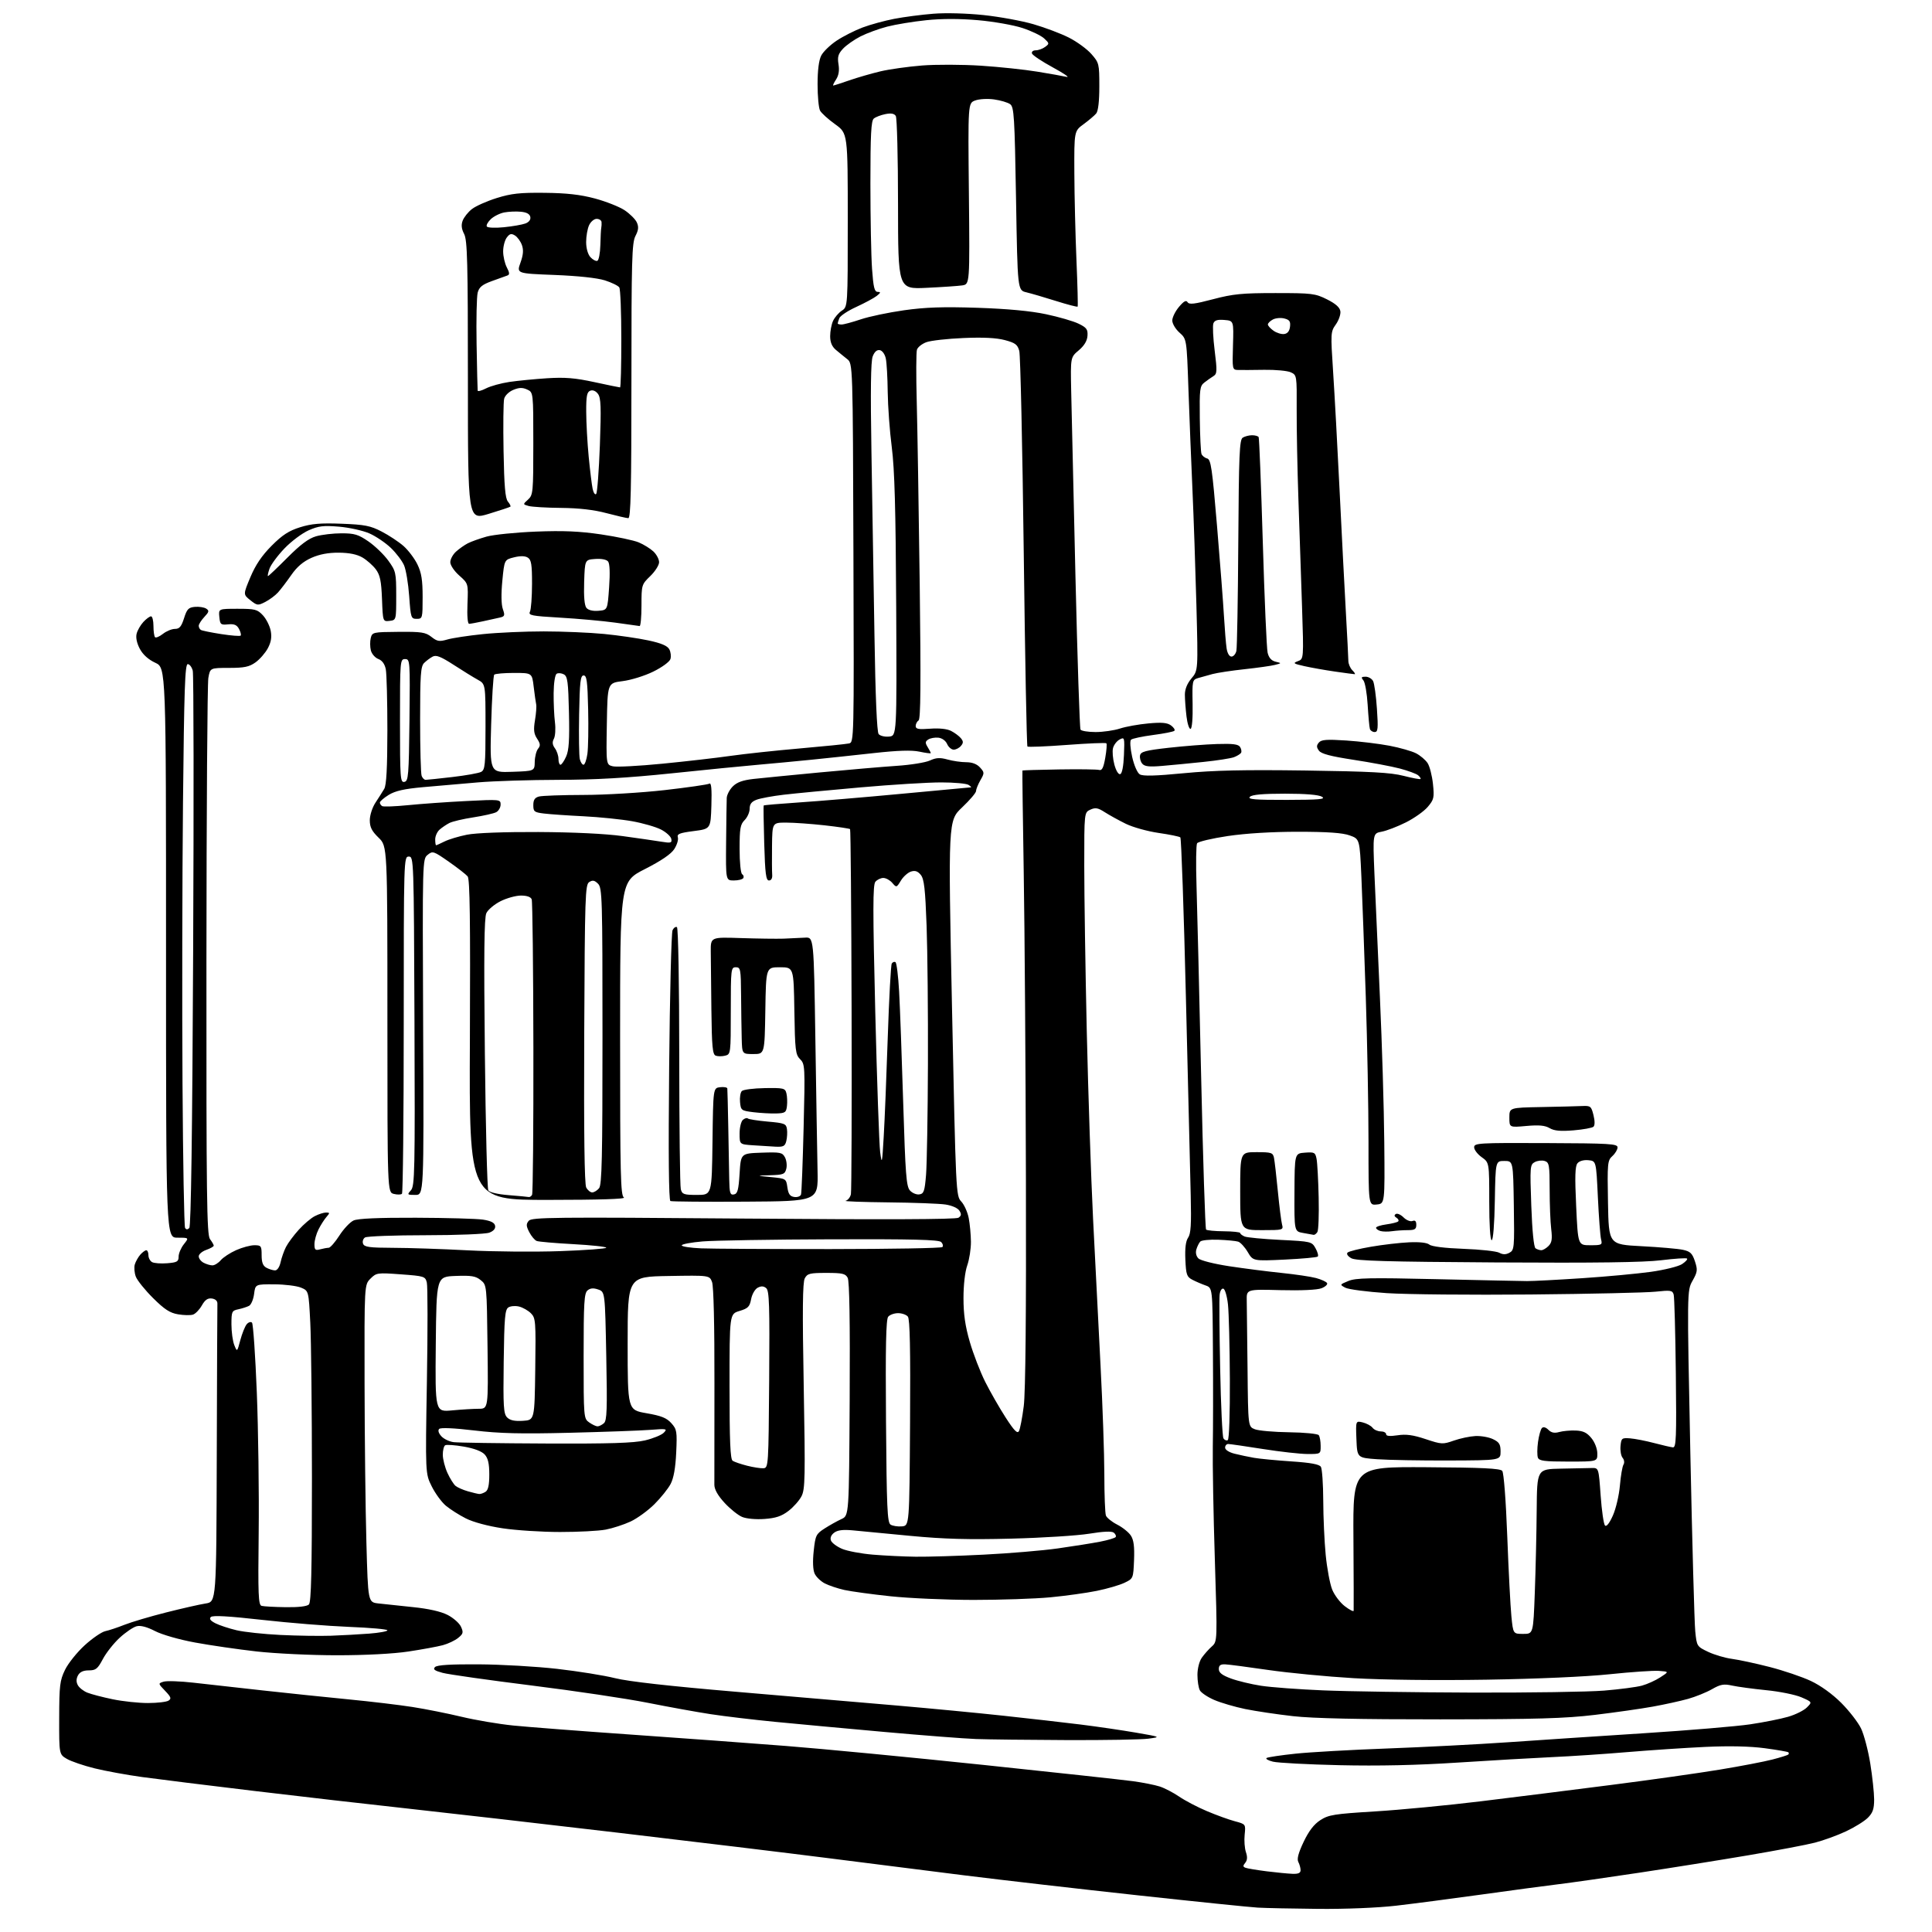 <?xml version="1.0" encoding="UTF-8" standalone="no"?>
<svg 
  version="1.1" 
  xmlns="http://www.w3.org/2000/svg" 
  xmlns:xlink="http://www.w3.org/1999/xlink" 
  xmlns:svg="http://www.w3.org/2000/svg"
  xmlns:rdf="http://www.w3.org/1999/02/22-rdf-syntax-ns#"
  xmlns:cc="http://creativecommons.org/ns#"
  xmlns:dc="http://purl.org/dc/elements/1.1/"
  viewBox="0 0 768 768"
  width="768"
  height="768"
>
<style>svg {background-color: white; }</style>"
<path stroke="none" fill="black" fill-rule="evenodd" d="M524.00,758.81C513.83,758.71 503.02,758.49 500.00,758.31C496.98,758.14 475.60,755.95 452.50,753.44C429.40,750.93 398.12,747.33 383.00,745.44C367.88,743.55 343.35,740.45 328.50,738.55C313.65,736.66 276.48,732.16 245.91,728.56C215.33,724.96 177.76,720.65 162.41,718.97C147.06,717.30 119.43,714.13 101.00,711.92C82.57,709.72 62.55,707.23 56.50,706.40C50.45,705.57 41.93,704.01 37.58,702.94C33.22,701.86 28.27,700.17 26.58,699.18C23.50,697.37 23.50,697.37 23.53,682.93C23.56,669.96 23.79,668.02 25.85,663.78C27.11,661.19 30.63,656.80 33.66,654.03C36.69,651.26 40.37,648.74 41.83,648.42C43.30,648.11 46.75,646.96 49.50,645.87C52.25,644.78 59.67,642.58 66.00,640.98C72.33,639.38 79.41,637.77 81.75,637.41C86.00,636.74 86.00,636.74 86.17,578.37C86.26,546.27 86.37,519.21 86.42,518.25C86.47,517.16 85.65,516.38 84.24,516.18C82.59,515.95 81.52,516.68 80.24,518.93C79.28,520.62 77.69,522.27 76.71,522.58C75.72,522.90 73.05,522.85 70.78,522.46C67.54,521.92 65.37,520.50 60.84,516.00C57.65,512.83 54.57,509.00 53.99,507.49C53.42,505.97 53.24,503.78 53.59,502.62C53.95,501.45 54.93,499.71 55.77,498.75C56.62,497.79 57.69,497.00 58.15,497.00C58.62,497.00 59.00,497.88 59.00,498.95C59.00,500.02 59.65,501.27 60.45,501.71C61.25,502.16 63.95,502.36 66.45,502.16C70.40,501.85 71.00,501.50 71.00,499.53C71.00,498.29 71.93,496.08 73.07,494.63C75.15,492.00 75.15,492.00 70.57,492.00C66.00,492.00 66.00,492.00 66.00,378.72C66.00,265.45 66.00,265.45 61.75,263.47C59.00,262.20 56.83,260.25 55.59,257.94C54.40,255.71 53.92,253.46 54.31,251.92C54.64,250.57 55.86,248.46 57.00,247.23C58.14,246.00 59.51,245.00 60.04,245.00C60.57,245.00 61.00,246.72 61.00,248.83C61.00,250.94 61.29,252.95 61.63,253.30C61.98,253.65 63.39,253.05 64.77,251.97C66.14,250.89 68.29,250.00 69.54,250.00C71.33,250.00 72.09,249.11 73.16,245.75C74.31,242.11 74.93,241.46 77.50,241.24C79.15,241.10 81.16,241.41 81.97,241.94C83.23,242.75 83.11,243.25 81.22,245.26C80.00,246.56 79.00,248.14 79.00,248.76C79.00,249.38 79.38,250.12 79.85,250.41C80.32,250.70 83.96,251.44 87.93,252.06C91.90,252.67 95.38,252.95 95.66,252.67C95.94,252.40 95.65,251.21 95.02,250.03C94.15,248.40 93.11,247.96 90.69,248.19C87.75,248.48 87.48,248.25 87.19,245.25C86.87,242.00 86.87,242.00 94.48,242.00C101.41,242.00 102.31,242.24 104.53,244.62C105.86,246.06 107.25,248.84 107.62,250.78C108.09,253.31 107.76,255.29 106.45,257.73C105.43,259.61 103.23,262.12 101.55,263.32C99.07,265.09 97.10,265.50 91.02,265.50C83.53,265.50 83.53,265.50 82.82,269.50C82.43,271.70 82.09,322.35 82.06,382.06C82.01,476.02 82.20,490.88 83.47,492.56C84.28,493.63 84.95,494.79 84.97,495.15C84.99,495.51 83.65,496.27 82.00,496.85C80.35,497.43 79.00,498.58 79.00,499.41C79.00,500.25 79.87,501.40 80.93,501.96C82.00,502.53 83.58,503.00 84.44,503.00C85.31,503.00 86.80,502.08 87.76,500.95C88.72,499.82 91.47,498.02 93.88,496.95C96.28,495.88 99.55,495.00 101.13,495.00C103.81,495.00 104.00,495.27 104.00,498.96C104.00,501.86 104.52,503.21 105.93,503.96C107.00,504.53 108.54,505.00 109.35,505.00C110.22,505.00 111.13,503.64 111.54,501.75C111.93,499.96 112.89,497.24 113.68,495.69C114.47,494.14 116.74,491.08 118.73,488.88C120.72,486.67 123.60,484.22 125.13,483.44C126.65,482.65 128.67,482.00 129.61,482.00C131.15,482.00 131.16,482.17 129.78,483.75C128.93,484.71 127.51,486.94 126.62,488.70C125.73,490.46 125.00,493.10 125.00,494.57C125.00,496.84 125.33,497.15 127.25,496.63C128.49,496.30 130.02,496.02 130.65,496.01C131.28,496.01 133.19,493.82 134.90,491.16C136.61,488.50 139.15,485.80 140.55,485.16C142.25,484.38 150.44,484.02 165.30,484.07C177.51,484.11 189.52,484.45 191.99,484.82C195.12,485.30 196.57,486.03 196.81,487.25C197.03,488.39 196.23,489.34 194.51,490.00C193.03,490.56 181.89,491.01 169.18,491.02C156.71,491.02 145.87,491.43 145.10,491.91C144.34,492.40 143.99,493.52 144.32,494.40C144.84,495.73 146.81,496.00 156.22,496.03C162.42,496.04 175.82,496.49 186.00,497.03C196.18,497.56 212.71,497.70 222.75,497.34C232.79,496.98 241.00,496.37 241.00,495.99C241.00,495.60 235.10,494.96 227.90,494.57C220.69,494.18 214.15,493.61 213.36,493.31C212.57,493.01 211.24,491.43 210.40,489.81C209.14,487.37 209.10,486.58 210.18,485.29C211.35,483.88 219.88,483.79 295.49,484.40C351.61,484.85 380.00,484.74 381.00,484.07C382.16,483.29 382.25,482.65 381.39,481.28C380.75,480.24 378.46,479.22 375.89,478.82C373.48,478.45 363.18,478.06 353.00,477.96C342.82,477.85 335.24,477.57 336.16,477.33C337.07,477.09 338.01,475.90 338.25,474.69C338.50,473.49 338.62,440.44 338.52,401.26C338.42,362.07 338.15,329.82 337.92,329.59C337.69,329.36 333.13,328.68 327.79,328.08C322.45,327.49 315.59,327.00 312.54,327.00C307.00,327.00 307.00,327.00 306.89,336.25C306.83,341.34 306.86,346.51 306.96,347.75C307.07,349.14 306.58,350.00 305.68,350.00C304.49,350.00 304.14,347.32 303.79,335.25C303.56,327.14 303.45,320.36 303.57,320.20C303.68,320.03 310.01,319.49 317.63,318.98C325.26,318.48 343.63,316.93 358.45,315.54C373.27,314.14 385.65,312.99 385.95,312.98C386.25,312.98 385.82,312.53 385.00,312.00C384.18,311.47 379.30,311.02 374.17,311.02C369.03,311.01 354.63,311.89 342.17,312.99C329.70,314.08 315.90,315.40 311.49,315.92C307.09,316.44 302.25,317.33 300.74,317.91C298.75,318.66 298.00,319.64 298.00,321.48C298.00,322.86 297.10,324.90 296.00,326.00C294.28,327.72 294.00,329.33 294.00,337.44C294.00,342.76 294.44,347.16 295.02,347.51C295.58,347.86 295.77,348.56 295.46,349.07C295.14,349.58 293.45,350.00 291.69,350.00C288.50,349.99 288.50,349.99 288.64,334.75C288.72,326.36 288.83,318.47 288.89,317.20C288.95,315.94 290.04,313.87 291.30,312.61C292.96,310.95 295.28,310.12 299.55,309.64C302.82,309.28 314.73,308.11 326.00,307.04C337.27,305.98 351.00,304.80 356.50,304.43C362.00,304.07 367.92,303.11 369.66,302.31C372.14,301.17 373.65,301.09 376.66,301.92C378.77,302.51 382.12,302.99 384.10,302.99C386.46,303.00 388.33,303.71 389.57,305.08C391.36,307.06 391.37,307.29 389.72,310.16C388.78,311.81 388.00,313.74 388.00,314.44C388.00,315.14 385.50,318.07 382.45,320.96C376.90,326.21 376.90,326.21 378.44,400.78C379.97,474.47 380.01,475.38 382.12,477.62C383.29,478.87 384.62,481.83 385.08,484.20C385.54,486.56 385.93,490.81 385.96,493.62C385.98,496.44 385.32,500.66 384.50,503.00C383.60,505.54 383.00,510.78 383.00,516.01C383.00,522.40 383.68,527.12 385.51,533.43C386.89,538.18 389.64,545.32 391.63,549.29C393.62,553.25 397.27,559.62 399.73,563.44C403.15,568.74 404.41,570.03 405.05,568.88C405.51,568.05 406.37,563.58 406.96,558.94C407.66,553.43 407.96,522.18 407.82,469.00C407.71,424.18 407.32,369.27 406.95,347.00C406.58,324.73 406.35,306.41 406.43,306.30C406.51,306.18 413.08,305.99 421.04,305.86C428.99,305.73 436.16,305.83 436.97,306.07C438.06,306.39 438.68,305.14 439.36,301.23C439.87,298.33 440.07,295.74 439.80,295.47C439.53,295.20 432.48,295.49 424.12,296.12C415.77,296.75 408.70,297.03 408.42,296.75C408.13,296.47 407.47,261.65 406.95,219.37C406.43,177.09 405.63,141.15 405.18,139.50C404.49,136.97 403.60,136.30 399.43,135.19C396.10,134.30 390.77,134.03 383.00,134.37C376.68,134.63 370.06,135.38 368.29,136.01C366.53,136.65 364.82,137.99 364.50,139.01C364.18,140.02 364.14,149.32 364.42,159.67C364.69,170.03 365.22,202.62 365.60,232.11C366.10,271.74 365.98,285.89 365.14,286.41C364.51,286.80 364.00,287.79 364.00,288.61C364.00,289.82 365.12,290.02 369.75,289.67C373.35,289.40 376.46,289.73 378.07,290.55C379.49,291.28 381.23,292.57 381.95,293.43C382.98,294.69 383.00,295.30 382.00,296.50C381.32,297.32 380.02,298.00 379.11,298.00C378.21,298.00 377.03,296.99 376.49,295.75C375.91,294.43 374.47,293.39 373.00,293.24C371.62,293.10 369.82,293.42 369.00,293.96C367.76,294.77 367.72,295.29 368.75,296.96C369.44,298.07 370.00,299.15 370.00,299.37C370.00,299.58 367.99,299.33 365.53,298.80C362.38,298.13 356.98,298.30 347.28,299.37C339.70,300.21 328.55,301.40 322.50,302.01C316.45,302.62 307.00,303.51 301.50,303.99C296.00,304.46 280.48,306.00 267.00,307.41C249.42,309.24 236.71,309.97 222.00,310.00C210.72,310.02 196.32,310.47 190.00,311.01C183.68,311.55 173.89,312.40 168.26,312.90C160.66,313.58 157.13,314.38 154.51,315.99C152.58,317.19 151.00,318.55 151.00,319.02C151.00,319.50 151.41,320.13 151.91,320.44C152.41,320.75 157.02,320.58 162.16,320.07C167.30,319.55 177.69,318.81 185.25,318.43C198.77,317.74 199.00,317.76 199.00,319.83C199.00,320.98 198.21,322.35 197.25,322.86C196.29,323.37 192.19,324.29 188.13,324.92C184.08,325.54 179.81,326.55 178.63,327.16C177.46,327.76 175.71,328.94 174.75,329.78C173.79,330.62 173.00,332.37 173.00,333.65C173.00,334.94 173.16,336.00 173.35,336.00C173.54,336.00 175.06,335.32 176.72,334.49C178.39,333.66 182.39,332.45 185.62,331.81C189.18,331.10 200.38,330.68 214.00,330.74C227.94,330.81 240.69,331.42 247.50,332.36C253.55,333.19 260.46,334.19 262.85,334.58C266.70,335.21 267.16,335.08 266.85,333.49C266.66,332.50 264.83,330.83 262.79,329.77C260.75,328.71 255.58,327.22 251.29,326.45C247.01,325.69 238.32,324.80 232.00,324.48C225.68,324.17 218.59,323.68 216.25,323.39C212.38,322.92 212.00,322.63 212.00,320.06C212.00,317.97 212.59,317.07 214.25,316.63C215.49,316.30 223.47,316.02 232.00,316.00C240.53,315.99 255.02,315.12 264.20,314.08C273.39,313.03 281.39,311.88 281.99,311.51C282.75,311.04 282.99,313.63 282.79,320.17C282.50,329.50 282.50,329.50 275.72,330.37C270.13,331.09 269.03,331.53 269.46,332.87C269.74,333.77 269.11,335.85 268.05,337.50C266.76,339.51 262.87,342.16 256.31,345.50C246.50,350.50 246.50,350.50 246.50,412.79C246.50,467.07 246.69,475.20 248.00,476.02C248.96,476.63 238.24,476.97 218.00,476.98C186.50,477.00 186.50,477.00 186.79,413.40C187.00,365.80 186.78,349.43 185.90,348.38C185.25,347.60 181.88,344.97 178.40,342.54C172.33,338.30 171.99,338.19 170.00,339.81C167.93,341.49 167.92,341.72 168.21,408.25C168.50,475.00 168.50,475.00 165.10,475.00C161.85,475.00 161.77,474.91 163.35,473.16C164.87,471.48 164.99,465.72 164.76,405.91C164.50,341.25 164.48,340.50 162.50,340.50C160.52,340.50 160.50,341.17 160.49,407.17C160.49,443.84 160.17,474.16 159.79,474.54C159.41,474.93 157.95,474.95 156.55,474.60C154.00,473.96 154.00,473.96 154.00,405.18C154.00,336.39 154.00,336.39 150.50,333.00C147.79,330.37 147.00,328.81 147.00,326.05C147.01,324.06 147.99,321.00 149.25,319.08C150.49,317.20 152.06,314.72 152.74,313.58C153.61,312.11 153.97,305.33 153.99,290.37C153.99,278.76 153.71,267.81 153.36,266.05C152.94,263.96 151.91,262.53 150.39,261.96C149.11,261.47 147.77,259.93 147.42,258.54C147.07,257.14 147.05,254.93 147.38,253.63C147.96,251.32 148.29,251.25 158.40,251.17C167.55,251.09 169.16,251.34 171.49,253.17C173.80,254.99 174.65,255.13 177.83,254.21C179.85,253.62 186.22,252.66 192.00,252.07C197.78,251.47 208.64,250.99 216.14,250.99C223.65,251.00 234.45,251.45 240.14,252.01C245.84,252.57 253.76,253.72 257.75,254.58C262.89,255.68 265.31,256.71 266.06,258.11C266.64,259.19 266.84,260.94 266.50,262.00C266.16,263.07 263.13,265.29 259.69,266.97C256.27,268.66 250.82,270.35 247.50,270.76C241.50,271.51 241.50,271.51 241.23,287.73C240.95,303.95 240.95,303.95 243.58,304.61C245.03,304.97 253.93,304.51 263.35,303.58C272.78,302.66 285.00,301.25 290.50,300.46C296.00,299.68 308.38,298.34 318.00,297.51C327.62,296.67 336.40,295.78 337.50,295.53C339.48,295.09 339.50,294.37 339.25,219.79C339.01,144.50 339.01,144.50 336.75,142.73C335.51,141.76 333.49,140.10 332.25,139.06C330.70,137.74 330.00,136.05 330.00,133.62C330.00,131.68 330.52,128.95 331.15,127.56C331.79,126.17 333.36,124.34 334.65,123.49C337.00,121.95 337.00,121.95 337.00,87.48C337.00,53.00 337.00,53.00 331.98,49.39C329.21,47.40 326.51,44.96 325.98,43.95C325.44,42.95 325.00,38.25 325.00,33.52C325.00,27.91 325.51,23.91 326.46,22.07C327.27,20.51 330.04,17.84 332.61,16.14C335.18,14.43 339.81,12.09 342.89,10.93C345.98,9.77 351.65,8.22 355.50,7.48C359.35,6.74 366.32,5.83 371.00,5.46C375.94,5.06 384.32,5.29 391.00,5.99C397.32,6.66 406.23,8.29 410.80,9.62C415.36,10.94 421.70,13.33 424.88,14.94C428.07,16.55 432.10,19.49 433.84,21.47C436.90,24.96 437.00,25.36 437.00,34.34C437.00,40.30 436.55,44.15 435.75,45.12C435.06,45.94 432.81,47.85 430.75,49.36C427.00,52.10 427.00,52.10 427.07,68.80C427.11,77.99 427.49,93.60 427.91,103.50C428.33,113.40 428.54,121.67 428.38,121.88C428.21,122.09 424.34,121.08 419.79,119.65C415.23,118.21 409.93,116.66 408.00,116.20C404.50,115.38 404.50,115.38 403.89,79.02C403.33,46.29 403.10,42.55 401.56,41.42C400.62,40.73 397.73,39.88 395.15,39.52C392.51,39.16 389.22,39.35 387.62,39.95C384.79,41.03 384.79,41.03 385.15,77.02C385.50,113.00 385.50,113.00 382.50,113.45C380.85,113.69 374.44,114.13 368.25,114.42C357.00,114.95 357.00,114.95 356.98,81.23C356.98,62.68 356.57,46.87 356.09,46.10C355.47,45.13 354.22,44.91 351.95,45.36C350.16,45.72 348.09,46.51 347.35,47.13C346.28,48.01 346.00,53.48 346.00,72.97C346.00,86.57 346.29,101.81 346.65,106.85C347.18,114.28 347.60,116.01 348.90,116.03C350.20,116.06 350.13,116.35 348.50,117.64C347.40,118.50 343.75,120.46 340.40,122.00C337.04,123.53 334.01,125.54 333.65,126.47C333.29,127.40 333.00,128.35 333.00,128.58C333.00,128.81 333.69,129.00 334.53,129.00C335.37,129.00 338.79,128.08 342.13,126.96C345.46,125.83 353.21,124.21 359.34,123.34C367.82,122.14 374.83,121.90 388.50,122.35C400.43,122.75 409.62,123.60 415.77,124.90C420.86,125.97 426.71,127.67 428.77,128.68C431.95,130.23 432.47,130.94 432.29,133.50C432.16,135.50 431.00,137.42 428.81,139.27C425.54,142.03 425.54,142.03 425.81,155.27C425.97,162.54 426.73,195.63 427.50,228.78C428.28,261.93 429.19,289.50 429.52,290.03C429.85,290.56 432.55,291.00 435.52,291.00C438.50,291.00 442.86,290.37 445.22,289.60C447.57,288.83 452.65,287.92 456.51,287.57C461.86,287.08 463.99,287.27 465.51,288.38C466.60,289.18 467.20,290.14 466.83,290.50C466.47,290.87 462.64,291.62 458.33,292.18C454.03,292.75 450.10,293.58 449.61,294.04C449.10,294.53 449.28,297.37 450.04,300.81C450.79,304.19 452.09,307.20 453.07,307.81C454.31,308.59 459.22,308.46 470.64,307.36C482.59,306.21 494.52,305.95 519.00,306.29C544.78,306.66 552.82,307.09 557.89,308.40C561.41,309.30 564.46,309.87 564.67,309.66C564.88,309.46 564.45,308.79 563.72,308.18C562.98,307.57 559.71,306.37 556.44,305.50C553.17,304.64 544.89,303.08 538.03,302.03C528.94,300.64 525.22,299.66 524.30,298.40C523.30,297.03 523.29,296.35 524.25,295.20C525.24,294.01 527.30,293.85 535.14,294.36C540.46,294.71 548.20,295.65 552.34,296.44C556.48,297.23 561.24,298.59 562.92,299.46C564.60,300.33 566.66,302.08 567.49,303.34C568.32,304.60 569.27,308.32 569.62,311.60C570.19,317.06 570.02,317.83 567.58,320.72C566.12,322.46 562.19,325.25 558.85,326.92C555.51,328.59 551.19,330.25 549.24,330.61C545.70,331.28 545.70,331.28 546.36,347.39C546.73,356.25 547.71,378.35 548.54,396.50C549.37,414.65 550.15,440.52 550.27,454.00C550.50,478.50 550.50,478.50 547.25,478.81C544.00,479.13 544.00,479.13 544.00,454.03C544.00,440.23 543.51,414.21 542.92,396.22C542.32,378.22 541.53,356.75 541.17,348.50C540.50,333.50 540.50,333.50 536.50,332.08C533.65,331.06 527.75,330.65 516.00,330.64C505.58,330.64 495.28,331.27 488.04,332.34C481.74,333.28 476.26,334.58 475.86,335.22C475.46,335.87 475.36,343.40 475.63,351.95C475.90,360.50 476.73,394.64 477.47,427.82C478.21,461.00 479.09,488.43 479.44,488.78C479.79,489.12 482.98,489.43 486.53,489.45C490.08,489.48 492.99,489.79 492.99,490.14C493.00,490.50 493.79,491.12 494.75,491.53C495.71,491.93 502.11,492.54 508.97,492.88C521.19,493.49 521.46,493.55 522.94,496.19C523.77,497.67 524.17,499.16 523.83,499.50C523.50,499.84 517.57,500.38 510.66,500.71C498.11,501.30 498.11,501.30 495.98,497.69C494.81,495.71 493.10,493.85 492.18,493.57C491.25,493.28 487.69,492.94 484.26,492.81C480.83,492.69 477.62,493.01 477.12,493.54C476.63,494.07 475.93,495.47 475.58,496.64C475.18,497.95 475.50,499.36 476.39,500.24C477.21,501.07 482.55,502.41 488.67,503.35C494.63,504.25 503.97,505.45 509.44,506.01C514.90,506.57 521.07,507.48 523.15,508.04C525.22,508.60 527.19,509.49 527.52,510.03C527.85,510.57 526.86,511.50 525.31,512.10C523.60,512.76 517.24,513.06 509.00,512.85C495.50,512.50 495.50,512.50 495.60,517.00C495.65,519.48 495.80,531.76 495.92,544.30C496.14,567.10 496.14,567.10 498.82,568.15C500.29,568.73 506.45,569.27 512.50,569.35C518.55,569.43 523.83,569.95 524.23,570.50C524.64,571.05 524.98,572.96 524.98,574.75C525.00,578.00 525.00,578.00 519.75,577.99C516.86,577.98 508.88,577.09 502.00,576.00C495.12,574.91 488.94,574.02 488.25,574.01C487.56,574.01 487.00,574.66 487.00,575.46C487.00,576.32 488.56,577.32 490.75,577.87C492.81,578.39 496.30,579.12 498.50,579.51C500.70,579.89 507.37,580.53 513.33,580.93C520.99,581.44 524.43,582.07 525.07,583.08C525.56,583.86 525.99,589.90 526.01,596.50C526.03,603.10 526.47,612.84 526.99,618.14C527.51,623.44 528.66,629.61 529.55,631.84C530.44,634.07 532.71,637.07 534.59,638.50C536.46,639.93 538.04,640.74 538.10,640.30C538.15,639.86 538.11,626.80 538.01,611.29C537.83,583.07 537.83,583.07 566.96,583.24C589.21,583.37 596.35,583.72 597.16,584.69C597.78,585.44 598.61,596.21 599.16,610.73C599.68,624.36 600.42,638.65 600.80,642.50C601.50,649.50 601.50,649.50 605.50,649.50C609.50,649.50 609.50,649.50 610.11,633.00C610.45,623.92 610.79,609.19 610.86,600.25C611.00,584.00 611.00,584.00 620.50,583.81C625.73,583.71 631.24,583.60 632.75,583.56C635.50,583.50 635.50,583.50 636.28,594.48C636.71,600.52 637.49,605.89 638.01,606.41C638.60,607.00 639.77,605.53 641.15,602.43C642.36,599.72 643.61,594.35 643.94,590.50C644.27,586.65 644.91,582.92 645.36,582.21C645.82,581.47 645.67,580.31 645.02,579.52C644.38,578.76 644.01,576.64 644.18,574.82C644.48,571.69 644.70,571.52 648.00,571.77C649.92,571.92 654.20,572.75 657.50,573.62C660.80,574.49 664.17,575.27 665.00,575.35C666.31,575.48 666.46,571.75 666.17,546.00C665.99,529.77 665.60,515.66 665.31,514.62C664.84,512.93 664.13,512.82 658.14,513.46C654.49,513.85 632.15,514.36 608.50,514.58C584.85,514.80 559.10,514.56 551.28,514.04C543.45,513.52 536.03,512.55 534.78,511.88C532.52,510.67 532.53,510.64 536.00,509.21C538.94,507.99 544.56,507.87 571.00,508.49C588.33,508.89 604.52,509.23 607.00,509.25C609.48,509.26 619.38,508.74 629.00,508.10C638.62,507.47 650.90,506.32 656.28,505.57C661.66,504.81 667.21,503.44 668.62,502.51C670.02,501.59 670.93,500.60 670.63,500.30C670.34,500.00 665.69,500.31 660.30,500.97C653.38,501.82 634.19,502.08 595.00,501.84C550.88,501.57 539.02,501.22 537.14,500.16C535.76,499.37 535.15,498.45 535.68,497.92C536.17,497.43 540.38,496.38 545.04,495.59C549.69,494.79 556.48,494.00 560.11,493.84C564.30,493.64 567.27,493.98 568.20,494.75C569.12,495.51 574.32,496.15 581.79,496.43C588.45,496.67 594.82,497.37 595.95,497.97C597.42,498.76 598.57,498.77 600.02,497.99C601.95,496.95 602.03,496.09 601.77,479.20C601.50,461.50 601.50,461.50 598.00,461.50C594.50,461.50 594.50,461.50 594.22,477.25C594.06,486.62 593.55,493.00 592.97,493.00C592.38,493.00 592.00,486.92 592.00,477.57C592.00,462.14 592.00,462.14 589.00,460.00C587.35,458.83 586.00,457.06 586.00,456.07C586.00,454.38 587.70,454.28 614.50,454.39C639.87,454.49 643.00,454.67 643.00,456.10C643.00,456.97 642.08,458.53 640.95,459.55C639.01,461.30 638.91,462.33 639.20,478.05C639.50,494.70 639.50,494.70 652.50,495.38C659.65,495.75 667.08,496.40 669.00,496.82C671.91,497.45 672.71,498.22 673.76,501.39C674.89,504.82 674.79,505.60 672.81,509.12C670.61,513.03 670.61,513.03 671.94,577.77C672.68,613.37 673.55,645.20 673.89,648.49C674.49,654.42 674.55,654.51 679.00,656.63C681.48,657.81 685.75,659.07 688.50,659.43C691.25,659.79 698.00,661.25 703.50,662.66C709.00,664.08 716.36,666.57 719.85,668.21C723.75,670.05 728.40,673.40 731.92,676.92C735.08,680.08 738.61,684.64 739.79,687.08C740.96,689.51 742.61,695.77 743.46,701.00C744.30,706.23 744.99,712.66 745.00,715.30C745.00,719.09 744.47,720.62 742.49,722.60C741.10,723.99 737.17,726.42 733.74,728.02C730.31,729.62 724.80,731.62 721.50,732.47C718.20,733.33 706.27,735.59 695.00,737.50C683.73,739.41 664.15,742.54 651.50,744.45C638.85,746.36 624.45,748.41 619.50,749.01C614.55,749.61 600.83,751.45 589.00,753.10C577.17,754.75 561.88,756.74 555.00,757.54C547.64,758.39 534.89,758.91 524.00,758.81zM513.75,744.87C516.09,744.96 517.00,744.56 517.00,743.43C517.00,742.57 516.60,741.11 516.11,740.18C515.48,739.00 516.11,736.62 518.20,732.20C520.28,727.83 522.31,725.18 524.85,723.54C528.13,721.41 530.33,721.06 546.67,720.06C556.66,719.45 575.56,717.64 588.67,716.04C601.77,714.44 625.10,711.52 640.50,709.54C655.90,707.57 675.31,704.83 683.63,703.45C691.95,702.08 701.38,700.27 704.59,699.43C707.79,698.60 710.62,697.71 710.87,697.46C711.13,697.21 711.14,696.81 710.90,696.57C710.66,696.33 706.43,695.60 701.49,694.94C695.63,694.16 687.45,693.98 678.00,694.42C670.02,694.79 656.08,695.72 647.00,696.48C637.92,697.25 624.42,698.15 617.00,698.48C609.58,698.82 592.70,699.80 579.50,700.65C563.34,701.71 547.99,702.04 532.50,701.69C519.85,701.40 507.93,700.77 506.01,700.29C504.08,699.81 502.96,699.15 503.51,698.82C504.05,698.49 509.23,697.72 515.00,697.11C520.77,696.50 537.20,695.57 551.50,695.05C565.80,694.52 587.40,693.41 599.50,692.57C611.60,691.73 636.02,690.11 653.76,688.97C671.50,687.83 690.40,686.24 695.76,685.44C701.12,684.64 707.88,683.30 710.79,682.45C713.70,681.61 717.05,679.95 718.24,678.76C720.41,676.59 720.41,676.59 716.10,674.71C713.73,673.68 707.45,672.40 702.15,671.88C696.84,671.35 690.72,670.52 688.54,670.04C685.22,669.31 683.92,669.54 680.54,671.48C678.32,672.75 674.02,674.49 671.00,675.34C667.98,676.18 661.67,677.57 657.00,678.41C652.33,679.26 641.98,680.73 634.00,681.69C622.17,683.11 610.83,683.44 572.50,683.47C540.34,683.49 521.87,683.09 514.00,682.20C507.68,681.49 499.12,680.21 495.00,679.37C490.88,678.52 485.34,676.90 482.71,675.77C480.08,674.64 477.49,672.91 476.96,671.93C476.43,670.94 476.00,668.18 476.00,665.79C476.00,663.29 476.73,660.40 477.73,658.98C478.68,657.62 480.46,655.61 481.70,654.51C483.94,652.50 483.94,652.50 482.92,620.00C482.35,602.12 481.99,581.88 482.11,575.00C482.23,568.12 482.26,551.13 482.16,537.23C482.00,511.95 482.00,511.95 479.25,510.99C477.74,510.46 475.38,509.45 474.00,508.73C471.76,507.57 471.47,506.72 471.20,500.70C471.00,496.15 471.36,493.33 472.30,491.98C473.38,490.44 473.61,486.69 473.33,475.25C473.12,467.14 472.27,431.93 471.43,397.00C470.59,362.08 469.59,333.22 469.20,332.87C468.82,332.53 464.91,331.73 460.53,331.10C456.15,330.46 450.30,328.83 447.53,327.47C444.76,326.11 441.01,324.04 439.18,322.87C436.45,321.11 435.44,320.93 433.43,321.85C431.00,322.96 431.00,322.96 431.01,344.23C431.01,355.93 431.46,385.52 432.01,410.00C432.57,434.48 433.69,468.00 434.51,484.50C435.33,501.00 436.67,527.33 437.49,543.00C438.31,558.67 438.98,578.10 438.99,586.17C438.99,594.24 439.28,601.57 439.62,602.46C439.97,603.35 441.98,604.97 444.11,606.06C446.23,607.14 448.67,609.10 449.53,610.41C450.67,612.15 451.01,614.77 450.80,620.14C450.50,627.46 450.48,627.51 447.00,629.18C445.07,630.11 440.12,631.55 436.00,632.39C431.88,633.23 423.55,634.38 417.50,634.96C411.45,635.53 397.73,635.99 387.00,635.99C376.27,635.98 361.41,635.33 353.97,634.54C346.52,633.75 338.27,632.62 335.62,632.03C332.96,631.43 329.47,630.26 327.85,629.42C326.24,628.59 324.43,626.84 323.83,625.53C323.15,624.04 323.01,620.69 323.46,616.54C324.13,610.32 324.39,609.78 327.83,607.57C329.85,606.28 332.85,604.60 334.50,603.85C337.50,602.47 337.50,602.47 337.76,556.19C337.93,525.42 337.67,509.25 336.97,507.95C336.08,506.28 334.85,506.00 328.50,506.00C321.91,506.00 320.94,506.24 319.91,508.16C319.05,509.77 318.94,520.85 319.49,551.00C320.14,587.36 320.05,592.00 318.61,594.78C317.73,596.50 315.38,599.13 313.40,600.64C310.68,602.72 308.37,603.49 303.90,603.81C300.49,604.06 296.74,603.72 295.02,603.01C293.39,602.33 290.24,599.81 288.03,597.41C285.39,594.55 283.99,592.09 283.97,590.27C283.95,588.75 283.96,570.58 284.00,549.90C284.04,526.67 283.68,511.28 283.05,509.63C282.03,506.95 282.03,506.95 265.77,507.23C249.50,507.50 249.50,507.50 249.50,533.99C249.50,560.48 249.50,560.48 257.00,561.78C262.88,562.80 265.01,563.65 266.86,565.73C269.06,568.18 269.19,569.01 268.80,577.44C268.52,583.53 267.79,587.61 266.58,589.90C265.60,591.77 262.70,595.39 260.15,597.93C257.59,600.48 253.33,603.58 250.68,604.82C248.02,606.06 243.57,607.51 240.79,608.04C238.01,608.57 229.83,609.00 222.61,608.99C215.40,608.99 205.12,608.33 199.77,607.52C193.92,606.64 188.10,605.07 185.16,603.58C182.48,602.22 178.91,599.95 177.22,598.53C175.53,597.11 173.01,593.66 171.62,590.86C169.08,585.78 169.08,585.78 169.70,549.08C170.04,528.90 170.03,511.24 169.67,509.83C169.06,507.38 168.65,507.25 159.36,506.57C150.00,505.88 149.61,505.94 147.27,508.28C144.84,510.70 144.84,510.70 144.92,550.10C144.96,571.77 145.28,600.17 145.65,613.21C146.30,636.92 146.30,636.92 150.40,637.39C152.66,637.65 158.83,638.30 164.12,638.85C170.33,639.48 175.22,640.58 177.91,641.95C180.20,643.12 182.61,645.24 183.25,646.66C184.28,648.92 184.14,649.47 182.12,651.10C180.85,652.13 178.11,653.43 176.02,653.99C173.94,654.55 167.80,655.68 162.37,656.50C156.36,657.41 145.26,657.99 134.00,657.99C123.83,658.00 109.42,657.31 102.00,656.48C94.58,655.64 83.55,654.04 77.50,652.92C71.24,651.77 64.40,649.81 61.62,648.37C58.41,646.71 55.91,646.06 54.31,646.46C52.98,646.79 49.95,648.85 47.58,651.03C45.21,653.21 42.20,657.02 40.89,659.50C38.82,663.41 38.08,664.00 35.29,664.00C33.09,664.00 31.73,664.64 31.00,666.00C30.28,667.35 30.25,668.60 30.93,669.86C31.47,670.89 33.18,672.23 34.71,672.85C36.25,673.47 40.79,674.66 44.82,675.49C48.84,676.32 55.14,676.99 58.82,676.98C62.49,676.98 66.17,676.55 66.98,676.03C68.22,675.25 68.00,674.61 65.64,672.14C62.82,669.21 62.82,669.19 65.01,668.50C66.22,668.11 71.55,668.29 76.85,668.89C82.16,669.49 94.60,670.88 104.50,671.98C114.40,673.07 129.70,674.67 138.50,675.52C147.30,676.37 158.78,677.74 164.00,678.56C169.22,679.38 178.00,681.13 183.50,682.45C189.00,683.77 198.22,685.33 204.00,685.92C209.78,686.50 230.70,688.12 250.50,689.50C270.30,690.88 298.20,692.93 312.50,694.05C326.80,695.17 362.12,698.56 391.00,701.59C419.88,704.62 446.65,707.54 450.50,708.07C454.35,708.60 459.07,709.54 461.00,710.16C462.93,710.78 466.41,712.59 468.74,714.18C471.07,715.78 476.02,718.37 479.74,719.94C483.46,721.52 488.46,723.33 490.85,723.97C495.20,725.13 495.20,725.13 494.77,729.32C494.53,731.62 494.76,734.75 495.28,736.27C495.93,738.20 495.84,739.48 494.99,740.51C494.03,741.67 494.06,742.08 495.14,742.48C495.89,742.76 499.65,743.38 503.50,743.87C507.35,744.35 511.96,744.80 513.75,744.87zM424.00,691.71C408.88,691.65 392.68,691.46 388.00,691.29C383.32,691.12 366.90,689.85 351.50,688.47C336.10,687.09 316.52,685.28 308.00,684.45C299.48,683.62 288.00,682.25 282.50,681.41C277.00,680.57 265.75,678.53 257.50,676.89C249.25,675.24 228.48,672.15 211.34,670.01C194.20,667.87 178.28,665.61 175.96,664.99C172.72,664.12 172.02,663.58 172.93,662.68C173.75,661.86 179.11,661.53 190.31,661.60C199.21,661.65 213.25,662.46 221.50,663.40C229.75,664.34 240.10,666.00 244.50,667.10C249.76,668.42 266.20,670.27 292.50,672.50C314.50,674.37 343.30,676.83 356.50,677.97C369.70,679.11 388.82,680.94 399.00,682.04C409.18,683.14 422.90,684.70 429.50,685.52C436.10,686.34 446.00,687.79 451.50,688.74C461.50,690.47 461.50,690.47 456.50,691.15C453.75,691.52 439.12,691.77 424.00,691.71zM585.00,672.83C607.83,672.90 631.53,672.55 637.67,672.04C643.82,671.53 650.57,670.65 652.67,670.07C654.78,669.50 658.08,668.01 660.00,666.76C663.50,664.50 663.50,664.50 659.41,664.20C657.17,664.04 648.39,664.64 639.91,665.53C630.66,666.51 611.11,667.38 591.00,667.70C570.94,668.02 549.71,667.78 538.08,667.10C527.40,666.47 512.10,665.00 504.08,663.83C496.06,662.66 488.38,661.65 487.00,661.60C485.15,661.53 484.50,662.01 484.50,663.47C484.50,664.91 485.79,665.92 489.29,667.22C491.92,668.19 497.31,669.50 501.26,670.11C505.20,670.72 516.32,671.55 525.97,671.95C535.61,672.36 562.17,672.75 585.00,672.83zM131.50,650.23C135.90,650.07 142.76,649.70 146.75,649.39C150.74,649.08 154.00,648.49 154.00,648.07C154.00,647.65 147.14,647.04 138.75,646.71C130.36,646.37 114.80,645.12 104.18,643.92C90.78,642.41 84.53,642.07 83.81,642.79C83.09,643.51 83.65,644.27 85.64,645.28C87.21,646.08 90.97,647.32 94.00,648.04C97.03,648.76 104.90,649.60 111.50,649.92C118.10,650.24 127.10,650.38 131.50,650.23zM113.55,638.88C118.62,638.96 122.04,638.56 122.80,637.80C123.70,636.90 124.00,624.37 124.00,587.55C123.99,560.57 123.70,532.79 123.34,525.81C122.70,513.12 122.70,513.12 119.64,511.85C117.95,511.15 113.18,510.56 109.04,510.54C101.50,510.50 101.50,510.50 101.00,514.40C100.72,516.54 99.83,518.65 99.00,519.09C98.17,519.52 96.26,520.14 94.75,520.46C92.16,521.00 92.00,521.35 92.00,526.45C92.00,529.43 92.51,533.14 93.13,534.68C94.26,537.50 94.26,537.50 95.53,532.72C96.24,530.09 97.37,527.26 98.06,526.42C98.76,525.59 99.70,525.30 100.17,525.77C100.64,526.24 101.50,538.75 102.09,553.56C102.67,568.38 103.01,593.43 102.83,609.23C102.54,634.10 102.70,638.01 104.00,638.36C104.83,638.58 109.12,638.82 113.55,638.88zM364.00,618.82C368.68,618.88 380.82,618.52 391.00,618.00C401.18,617.49 414.45,616.38 420.50,615.52C426.55,614.67 434.10,613.46 437.27,612.85C440.45,612.23 443.26,611.39 443.51,610.98C443.77,610.56 443.42,609.79 442.74,609.25C441.92,608.61 438.60,608.75 433.00,609.67C428.32,610.43 414.38,611.32 402.00,611.63C384.94,612.07 375.27,611.80 362.00,610.54C352.38,609.62 342.02,608.63 339.00,608.34C335.09,607.98 332.95,608.24 331.59,609.27C330.38,610.18 329.91,611.34 330.32,612.40C330.68,613.33 332.67,614.81 334.74,615.69C336.81,616.57 342.32,617.61 347.00,618.00C351.68,618.39 359.32,618.76 364.00,618.82zM358.50,606.76C361.50,606.50 361.50,606.50 361.76,565.62C361.95,536.27 361.70,524.35 360.89,523.37C360.27,522.61 358.52,522.00 357.00,522.00C355.48,522.00 353.72,522.64 353.07,523.42C352.20,524.46 351.97,535.29 352.20,564.95C352.46,599.29 352.72,605.21 354.00,606.05C354.82,606.58 356.85,606.90 358.50,606.76zM190.50,593.89C191.05,593.94 192.18,593.54 193.00,593.02C194.06,592.35 194.50,590.33 194.50,586.14C194.50,581.80 194.01,579.67 192.68,578.19C191.51,576.91 188.52,575.77 184.39,575.05C180.83,574.43 177.49,574.20 176.96,574.52C176.43,574.85 176.01,576.55 176.02,578.31C176.03,580.06 176.86,583.30 177.86,585.50C178.86,587.70 180.32,590.02 181.09,590.66C181.87,591.30 184.07,592.27 186.00,592.82C187.93,593.37 189.95,593.85 190.50,593.89zM303.50,583.65C305.45,583.50 305.51,582.69 305.76,548.38C305.98,518.71 305.80,513.08 304.58,512.06C303.54,511.20 302.58,511.16 301.18,511.90C300.10,512.48 298.94,514.50 298.58,516.44C298.01,519.45 297.36,520.11 293.96,521.13C290.00,522.32 290.00,522.32 290.00,551.10C290.00,573.03 290.30,580.07 291.25,580.69C291.94,581.14 294.52,582.02 297.00,582.65C299.48,583.28 302.40,583.73 303.50,583.65zM576.00,580.57C564.73,580.61 551.90,580.38 547.50,580.07C539.50,579.50 539.50,579.50 539.20,572.13C538.91,564.76 538.91,564.76 541.70,565.43C543.24,565.81 545.00,566.76 545.61,567.55C546.22,568.35 547.68,569.00 548.86,569.00C550.04,569.00 551.00,569.50 551.00,570.11C551.00,570.87 552.46,571.01 555.54,570.55C558.95,570.03 561.73,570.41 566.71,572.07C573.04,574.18 573.54,574.20 577.92,572.66C580.44,571.77 584.30,570.96 586.50,570.85C588.70,570.74 591.85,571.29 593.50,572.09C595.98,573.28 596.50,574.13 596.50,577.01C596.50,580.50 596.50,580.50 576.00,580.57zM623.47,581.00C613.96,581.00 611.83,580.73 611.34,579.44C611.01,578.59 611.03,575.79 611.38,573.23C611.73,570.68 612.44,568.16 612.95,567.65C613.51,567.09 614.50,567.36 615.51,568.37C616.68,569.54 617.91,569.79 619.82,569.25C621.30,568.84 624.25,568.57 626.39,568.66C629.34,568.78 630.84,569.50 632.60,571.66C633.95,573.30 634.94,575.87 634.96,577.75C635.00,581.00 635.00,581.00 623.47,581.00zM217.00,573.82C242.39,573.93 251.92,573.63 256.36,572.59C259.58,571.83 262.96,570.46 263.86,569.53C265.39,567.96 265.05,567.88 258.50,568.39C254.65,568.69 240.25,569.21 226.50,569.55C207.08,570.03 198.60,569.83 188.51,568.63C180.46,567.67 175.16,567.44 174.58,568.02C174.00,568.60 174.33,569.70 175.43,570.92C176.41,572.00 178.62,573.07 180.35,573.28C182.08,573.50 198.57,573.74 217.00,573.82zM488.07,572.46C488.61,572.13 488.95,561.86 488.89,548.19C488.83,535.16 488.49,521.84 488.14,518.58C487.79,515.32 486.97,512.48 486.32,512.27C485.65,512.05 485.01,513.08 484.82,514.69C484.64,516.24 484.74,529.42 485.03,544.00C485.31,558.58 485.91,571.07 486.34,571.77C486.78,572.46 487.56,572.77 488.07,572.46zM237.53,567.00C238.13,567.00 239.27,566.44 240.06,565.75C241.27,564.70 241.42,560.41 241.00,539.02C240.50,513.54 240.50,513.54 237.81,512.60C235.89,511.93 234.67,512.03 233.56,512.95C232.22,514.06 232.00,517.80 232.00,539.07C232.00,563.58 232.03,563.91 234.22,565.44C235.44,566.30 236.93,567.00 237.53,567.00zM207.87,564.80C212.50,564.50 212.50,564.50 212.77,544.27C213.03,525.19 212.93,523.93 211.05,522.05C209.95,520.95 207.84,519.75 206.37,519.38C204.90,519.01 202.97,519.16 202.10,519.71C200.73,520.57 200.46,523.74 200.23,541.27C199.99,559.22 200.17,562.02 201.60,563.46C202.76,564.62 204.60,565.01 207.87,564.80zM179.73,560.65C183.46,560.30 188.21,560.01 190.30,560.01C194.10,560.00 194.10,560.00 193.80,535.41C193.50,510.82 193.50,510.82 191.09,508.87C189.09,507.25 187.40,506.97 181.09,507.21C173.50,507.50 173.50,507.50 173.23,534.40C172.97,561.29 172.97,561.29 179.73,560.65zM330.17,496.53C354.18,496.51 374.18,496.16 374.60,495.73C375.02,495.31 374.81,494.41 374.13,493.73C373.18,492.79 362.89,492.53 330.31,492.64C306.89,492.72 283.97,493.10 279.37,493.48C274.76,493.87 271.00,494.57 271.00,495.05C271.00,495.53 274.49,496.06 278.75,496.24C283.01,496.41 306.15,496.54 330.17,496.53zM612.68,496.98C613.33,496.99 614.62,496.24 615.55,495.31C616.88,493.98 617.11,492.55 616.63,488.56C616.29,485.78 616.01,478.69 616.01,472.82C616.00,463.09 615.83,462.08 614.04,461.51C612.96,461.17 611.19,461.37 610.10,461.95C608.21,462.96 608.15,463.77 608.71,479.25C609.07,489.33 609.72,495.78 610.40,496.23C611.00,496.64 612.03,496.98 612.68,496.98zM632.15,495.00C636.77,495.00 637.01,494.87 636.45,492.66C636.13,491.37 635.56,483.84 635.18,475.91C634.50,461.50 634.50,461.50 631.41,461.20C629.57,461.02 627.83,461.50 627.08,462.41C626.12,463.56 625.99,467.59 626.55,479.46C627.27,495.00 627.27,495.00 632.15,495.00zM522.19,490.87C521.81,490.80 519.92,490.46 518.00,490.12C514.50,489.50 514.50,489.50 514.57,474.00C514.64,458.50 514.64,458.50 518.73,458.20C522.51,457.92 522.86,458.11 523.36,460.70C523.66,462.24 524.04,469.12 524.19,476.00C524.35,482.88 524.12,489.06 523.68,489.75C523.24,490.44 522.57,490.94 522.19,490.87zM553.38,489.42C551.79,489.65 549.71,489.62 548.75,489.35C547.79,489.07 547.00,488.50 547.00,488.06C547.00,487.62 548.84,487.02 551.08,486.72C553.33,486.41 555.45,485.88 555.80,485.53C556.15,485.18 555.84,484.52 555.11,484.07C554.22,483.52 554.14,483.03 554.86,482.59C555.45,482.22 556.83,482.83 557.94,483.94C559.05,485.05 560.64,485.69 561.48,485.37C562.54,484.96 563.00,485.42 563.00,486.89C563.00,488.62 562.39,489.00 559.62,489.00C557.77,489.00 554.96,489.19 553.38,489.42zM75.25,488.15C75.93,487.47 76.45,450.57 76.78,378.21C77.06,318.30 76.99,268.10 76.63,266.64C76.26,265.19 75.36,264.00 74.63,264.00C73.53,264.00 73.19,274.10 72.74,319.25C72.44,349.64 72.35,399.82 72.55,430.77C72.74,461.72 73.20,487.52 73.57,488.11C74.02,488.84 74.55,488.85 75.25,488.15zM501.62,489.00C493.00,489.00 493.00,489.00 493.00,473.50C493.00,458.00 493.00,458.00 499.48,458.00C505.40,458.00 506.00,458.20 506.43,460.25C506.68,461.49 507.38,467.45 507.96,473.50C508.55,479.55 509.30,485.51 509.63,486.75C510.22,488.96 510.06,489.00 501.62,489.00zM296.37,477.68C280.49,477.78 267.05,477.66 266.50,477.43C265.84,477.15 265.67,458.94 266.00,424.25C266.27,395.24 266.88,370.72 267.35,369.76C267.82,368.80 268.61,368.26 269.10,368.56C269.61,368.88 270.01,391.07 270.01,419.81C270.02,447.69 270.30,471.51 270.63,472.75C271.17,474.76 271.86,475.00 277.10,475.00C282.96,475.00 282.96,475.00 283.23,453.75C283.50,432.50 283.50,432.50 286.25,432.18C287.76,432.01 289.05,432.23 289.12,432.68C289.18,433.13 289.35,440.02 289.50,448.00C289.65,455.98 289.82,465.35 289.88,468.82C289.98,474.27 290.24,475.10 291.75,474.81C293.19,474.54 293.59,473.07 294.00,466.49C294.50,458.50 294.50,458.50 302.69,458.21C310.19,457.95 310.98,458.10 312.03,460.05C312.66,461.23 312.90,463.27 312.57,464.59C312.02,466.76 311.39,467.02 306.23,467.17C300.50,467.34 300.50,467.34 306.50,467.92C312.46,468.50 312.50,468.53 313.00,472.00C313.38,474.68 314.03,475.57 315.75,475.82C316.99,476.00 318.19,475.55 318.42,474.82C318.65,474.09 319.11,462.15 319.45,448.29C320.05,423.92 320.01,423.01 318.06,421.06C316.22,419.22 316.02,417.55 315.77,401.77C315.50,384.50 315.50,384.50 310.00,384.50C304.50,384.50 304.50,384.50 304.23,401.75C303.95,419.00 303.95,419.00 299.48,419.00C295.00,419.00 295.00,419.00 294.84,412.75C294.75,409.31 294.64,401.55 294.59,395.50C294.51,385.20 294.37,384.50 292.50,384.50C290.58,384.50 290.50,385.17 290.50,401.79C290.50,418.89 290.47,419.10 288.25,419.65C287.02,419.96 285.33,419.96 284.50,419.64C283.26,419.16 282.96,416.07 282.79,401.53C282.67,391.89 282.56,381.41 282.54,378.25C282.50,372.50 282.50,372.50 294.50,372.90C301.10,373.12 308.75,373.22 311.50,373.13C314.25,373.03 318.07,372.85 320.00,372.73C323.50,372.50 323.50,372.50 324.12,413.00C324.46,435.27 324.85,458.90 324.99,465.50C325.24,477.50 325.24,477.50 296.37,477.68zM210.19,475.84C210.57,475.93 211.16,475.55 211.50,474.99C211.85,474.44 212.08,448.12 212.03,416.50C211.98,384.88 211.68,358.33 211.36,357.50C210.99,356.54 209.46,356.00 207.10,356.00C205.08,356.00 201.42,357.01 198.96,358.25C196.51,359.49 193.97,361.62 193.33,363.00C192.47,364.86 192.31,379.20 192.74,418.69C193.05,447.94 193.67,472.47 194.11,473.19C194.60,473.98 197.84,474.74 202.21,475.09C206.22,475.41 209.81,475.75 210.19,475.84zM365.44,474.79C367.24,474.54 367.58,473.56 368.12,467.00C368.46,462.88 368.80,443.03 368.87,422.91C368.94,402.79 368.70,378.11 368.34,368.07C367.80,353.29 367.36,349.44 366.03,347.78C364.82,346.30 363.77,345.94 362.12,346.46C360.88,346.86 359.08,348.47 358.12,350.05C356.40,352.87 356.34,352.88 354.70,350.96C353.77,349.88 352.17,349.00 351.13,349.00C350.09,349.00 348.67,349.69 347.97,350.53C346.95,351.77 346.94,361.70 347.93,402.28C348.61,429.90 349.49,454.98 349.88,458.00C350.55,463.07 350.66,462.61 351.28,452.00C351.66,445.68 352.39,427.80 352.90,412.29C353.42,396.77 354.13,383.60 354.49,383.02C354.85,382.44 355.51,382.20 355.97,382.48C356.43,382.76 357.08,388.06 357.42,394.25C357.76,400.44 358.49,420.33 359.04,438.45C359.91,466.91 360.27,471.65 361.72,473.24C362.64,474.26 364.31,474.96 365.44,474.79zM235.41,474.00C236.15,474.00 237.37,473.26 238.13,472.35C239.26,470.99 239.50,460.26 239.50,411.88C239.50,356.97 239.38,352.95 237.73,351.30C236.36,349.93 235.57,349.78 234.23,350.63C232.63,351.64 232.48,356.03 232.24,410.91C232.07,450.58 232.33,470.74 233.03,472.05C233.60,473.12 234.67,474.00 235.41,474.00zM308.23,455.82C306.18,455.71 302.14,455.46 299.25,455.26C294.00,454.90 294.00,454.90 294.00,450.57C294.00,448.17 294.60,445.75 295.34,445.13C296.08,444.52 296.95,444.28 297.27,444.61C297.59,444.93 301.15,445.49 305.18,445.85C311.88,446.44 312.53,446.70 312.83,448.85C313.02,450.15 312.89,452.28 312.56,453.60C312.05,455.64 311.41,455.97 308.23,455.82zM625.50,449.33C620.31,449.76 617.85,449.53 616.00,448.45C614.14,447.36 611.76,447.14 606.75,447.59C600.00,448.20 600.00,448.20 600.00,444.26C600.00,440.31 600.00,440.31 612.75,440.07C619.76,439.94 627.07,439.75 629.00,439.66C632.26,439.51 632.56,439.76 633.43,443.27C634.01,445.60 634.01,447.36 633.43,447.89C632.92,448.36 629.35,449.01 625.50,449.33zM308.50,442.62C306.30,442.68 302.25,442.45 299.50,442.12C294.69,441.52 294.49,441.37 294.18,438.12C294.00,436.27 294.32,434.28 294.89,433.71C295.46,433.14 299.56,432.61 304.00,432.54C311.50,432.42 312.10,432.57 312.61,434.59C312.91,435.78 313.01,438.05 312.83,439.63C312.53,442.23 312.13,442.51 308.50,442.62zM511.55,317.97C524.53,317.94 527.13,317.71 525.50,316.72C524.20,315.93 519.03,315.50 510.80,315.50C501.98,315.50 497.72,315.88 496.85,316.75C495.85,317.75 498.79,317.99 511.55,317.97zM160.75,310.81C162.35,310.50 162.52,308.40 162.77,286.24C163.03,262.51 162.99,262.00 161.02,262.00C159.05,262.00 159.00,262.59 159.00,286.57C159.00,309.44 159.12,311.12 160.75,310.81zM169.19,310.00C169.72,310.00 174.51,309.50 179.83,308.88C185.15,308.26 190.29,307.35 191.25,306.84C192.81,306.03 193.00,304.11 193.00,288.92C193.00,271.91 193.00,271.91 189.92,270.20C188.22,269.27 183.90,266.60 180.31,264.27C175.21,260.98 173.38,260.26 171.97,261.02C170.97,261.55 169.45,262.70 168.58,263.56C167.24,264.90 167.00,268.33 167.00,285.99C167.00,297.46 167.27,307.55 167.61,308.42C167.94,309.29 168.65,310.00 169.19,310.00zM445.31,307.73C446.05,307.49 446.61,304.59 446.79,300.11C447.07,293.12 447.02,292.92 445.05,293.97C443.94,294.57 442.76,296.11 442.44,297.39C442.11,298.68 442.36,301.62 442.98,303.93C443.64,306.39 444.61,307.96 445.31,307.73zM203.60,306.81C212.50,306.50 212.50,306.50 212.57,302.82C212.61,300.79 213.21,298.46 213.89,297.63C214.89,296.42 214.82,295.65 213.50,293.63C212.21,291.67 212.03,290.10 212.66,286.32C213.11,283.67 213.32,280.82 213.14,280.00C212.96,279.18 212.51,276.02 212.15,273.00C211.50,267.50 211.50,267.50 204.33,267.50C200.39,267.50 196.85,267.81 196.47,268.19C196.09,268.57 195.54,277.49 195.24,288.00C194.70,307.12 194.70,307.12 203.60,306.81zM461.88,304.47C456.78,304.90 454.99,304.69 454.05,303.56C453.38,302.76 452.99,301.29 453.18,300.30C453.47,298.80 455.32,298.30 464.51,297.26C470.56,296.58 479.23,295.90 483.78,295.76C490.15,295.56 492.27,295.84 492.96,296.95C493.46,297.75 493.63,298.79 493.34,299.26C493.04,299.74 491.78,300.51 490.53,300.99C489.27,301.47 483.80,302.32 478.37,302.88C472.94,303.45 465.52,304.16 461.88,304.47zM222.79,304.00C223.23,304.00 224.24,302.54 225.04,300.75C226.16,298.27 226.42,294.14 226.17,283.24C225.89,270.97 225.61,268.86 224.12,268.06C223.17,267.56 221.89,267.45 221.27,267.83C220.63,268.23 220.12,271.51 220.08,275.51C220.04,279.36 220.28,284.59 220.60,287.14C220.92,289.70 220.73,292.63 220.18,293.66C219.46,295.00 219.58,296.07 220.59,297.46C221.37,298.52 222.00,300.42 222.00,301.69C222.00,302.96 222.36,304.00 222.79,304.00zM231.96,304.00C232.46,304.00 233.15,302.09 233.49,299.75C233.83,297.41 233.97,289.43 233.80,282.00C233.55,270.80 233.24,268.50 232.00,268.50C230.74,268.50 230.45,271.02 230.21,284.00C230.06,292.52 230.18,300.51 230.48,301.75C230.79,302.99 231.45,304.00 231.96,304.00zM353.41,292.80C356.50,292.50 356.50,292.50 356.25,241.00C356.06,202.42 355.62,186.57 354.50,177.83C353.67,171.41 352.95,161.51 352.88,155.83C352.82,150.15 352.48,144.16 352.12,142.51C351.76,140.81 350.74,139.38 349.75,139.19C348.60,138.97 347.63,139.81 346.91,141.68C346.15,143.64 346.00,155.20 346.41,179.50C346.74,198.75 347.27,231.60 347.61,252.50C347.99,276.89 348.59,290.97 349.27,291.80C349.85,292.52 351.72,292.97 353.41,292.80zM546.46,291.00C545.62,291.00 544.76,290.44 544.55,289.75C544.34,289.06 543.94,284.77 543.67,280.21C543.40,275.66 542.64,271.27 541.97,270.46C540.97,269.26 541.12,269.00 542.84,269.00C543.99,269.00 545.33,269.79 545.83,270.75C546.32,271.71 547.01,276.66 547.35,281.75C547.89,289.64 547.75,291.00 546.46,291.00zM473.28,289.74C472.73,289.92 472.00,287.69 471.65,284.79C471.30,281.88 471.01,277.99 471.01,276.14C471.00,273.97 471.93,271.69 473.64,269.66C476.27,266.53 476.27,266.53 475.59,240.51C475.21,226.21 474.50,205.50 474.01,194.50C473.51,183.50 472.80,165.56 472.42,154.64C471.73,134.77 471.73,134.77 468.86,132.22C467.29,130.82 466.00,128.65 466.00,127.41C466.00,126.17 467.19,123.74 468.65,122.01C470.58,119.71 471.51,119.21 472.08,120.13C472.70,121.14 474.84,120.89 482.19,118.95C490.15,116.85 493.74,116.50 507.00,116.50C521.53,116.50 522.81,116.66 527.50,119.00C530.95,120.73 532.60,122.20 532.82,123.75C532.99,124.98 532.18,127.34 531.01,128.98C528.95,131.88 528.92,132.40 529.93,147.73C530.50,156.40 531.67,177.68 532.51,195.00C533.36,212.32 534.48,234.15 535.01,243.50C535.54,252.85 535.98,261.48 535.99,262.68C535.99,263.88 536.71,265.56 537.57,266.43C538.44,267.29 538.86,268.00 538.51,268.00C538.17,268.00 534.65,267.53 530.69,266.96C526.74,266.39 521.27,265.42 518.54,264.81C514.13,263.82 513.84,263.60 515.92,262.83C518.26,261.97 518.26,261.97 517.58,241.23C517.20,229.83 516.55,210.60 516.14,198.50C515.72,186.40 515.41,170.34 515.45,162.80C515.52,149.23 515.50,149.09 513.09,147.99C511.75,147.38 507.02,146.94 502.58,147.01C498.13,147.08 493.45,147.11 492.17,147.07C489.87,147.00 489.84,146.86 490.13,137.25C490.42,127.50 490.42,127.50 486.70,127.19C483.96,126.96 482.82,127.32 482.34,128.55C481.99,129.46 482.22,134.33 482.85,139.36C483.87,147.49 483.82,148.61 482.38,149.50C481.49,150.05 479.87,151.20 478.77,152.05C476.95,153.46 476.80,154.70 476.94,166.33C477.02,173.34 477.33,179.69 477.61,180.44C477.90,181.19 478.91,182.01 479.86,182.25C481.36,182.65 481.86,186.10 483.79,209.10C485.01,223.62 486.25,239.78 486.55,245.00C486.86,250.22 487.32,255.96 487.60,257.75C487.89,259.68 488.67,261.00 489.53,261.00C490.32,261.00 491.19,259.99 491.48,258.75C491.76,257.51 492.10,238.15 492.24,215.71C492.46,180.74 492.71,174.79 494.00,173.98C494.82,173.46 496.49,173.02 497.69,173.02C498.90,173.01 500.08,173.34 500.33,173.75C500.57,174.16 501.31,192.95 501.98,215.50C502.65,238.05 503.51,257.84 503.90,259.47C504.38,261.48 505.40,262.63 507.06,263.03C509.50,263.62 509.50,263.62 506.83,264.31C505.36,264.69 499.96,265.45 494.83,266.01C489.70,266.56 483.93,267.43 482.00,267.94C480.07,268.45 477.46,269.18 476.19,269.56C473.98,270.24 473.90,270.63 474.08,279.84C474.19,285.47 473.86,289.55 473.28,289.74zM254.25,248.86C253.84,248.79 249.45,248.17 244.50,247.50C239.55,246.82 229.73,245.94 222.68,245.53C211.27,244.87 209.95,244.61 210.67,243.15C211.11,242.24 211.48,237.28 211.49,232.11C211.50,224.42 211.20,222.53 209.83,221.67C208.71,220.96 206.89,220.92 204.33,221.55C200.50,222.50 200.50,222.50 199.69,230.85C199.18,236.07 199.25,240.28 199.88,242.10C200.78,244.67 200.65,245.04 198.70,245.49C197.49,245.76 194.47,246.43 192.00,246.97C189.53,247.51 187.05,247.96 186.50,247.98C185.89,247.99 185.63,244.89 185.83,239.98C186.15,231.97 186.15,231.97 182.58,228.80C180.57,227.03 179.00,224.69 179.00,223.49C179.00,222.31 180.01,220.43 181.25,219.30C182.49,218.17 184.60,216.68 185.95,215.98C187.30,215.28 190.68,214.08 193.45,213.30C196.23,212.53 205.03,211.64 213.00,211.32C223.91,210.89 230.33,211.17 238.93,212.43C245.21,213.36 251.96,214.79 253.91,215.61C255.87,216.43 258.49,218.05 259.74,219.22C260.98,220.39 262.00,222.31 262.00,223.48C262.00,224.65 260.43,227.13 258.50,229.00C255.05,232.34 255.00,232.52 255.00,240.70C255.00,245.26 254.66,248.94 254.25,248.86zM154.85,246.81C152.20,247.11 152.20,247.11 151.85,238.13C151.57,230.92 151.08,228.59 149.40,226.32C148.24,224.77 145.85,222.66 144.09,221.62C141.92,220.36 138.87,219.73 134.69,219.70C130.48,219.67 126.99,220.33 123.78,221.76C120.51,223.22 118.05,225.32 115.78,228.59C113.97,231.19 111.60,234.31 110.50,235.52C109.40,236.73 107.12,238.42 105.43,239.29C102.52,240.78 102.22,240.75 99.50,238.58C96.65,236.31 96.65,236.31 99.55,229.40C101.58,224.56 104.10,220.84 107.97,216.95C112.24,212.66 114.82,210.99 119.30,209.59C123.85,208.17 127.41,207.87 135.80,208.19C144.99,208.54 147.24,208.98 151.71,211.30C154.58,212.78 158.49,215.37 160.40,217.04C162.30,218.72 164.79,222.01 165.93,224.36C167.54,227.67 168.00,230.58 168.00,237.32C168.00,245.76 167.94,246.00 165.65,246.00C163.40,246.00 163.27,245.60 162.66,236.99C162.31,232.04 161.39,226.53 160.63,224.74C159.86,222.96 157.49,219.83 155.37,217.80C153.24,215.76 149.41,213.17 146.85,212.04C144.28,210.91 138.86,209.71 134.78,209.36C128.56,208.84 126.63,209.07 122.69,210.81C120.10,211.96 115.77,215.20 113.06,218.03C110.35,220.86 107.68,224.48 107.12,226.08C106.56,227.69 106.30,229.00 106.53,229.00C106.77,229.00 110.23,225.71 114.23,221.69C119.43,216.47 122.67,214.04 125.62,213.19C127.88,212.54 132.44,212.00 135.76,212.00C140.92,212.00 142.45,212.46 146.49,215.25C149.08,217.04 152.62,220.46 154.35,222.85C157.36,227.01 157.50,227.61 157.50,236.85C157.50,246.50 157.50,246.50 154.85,246.81zM237.91,242.80C241.50,242.50 241.50,242.50 242.13,233.50C242.54,227.78 242.39,224.03 241.72,223.20C241.09,222.41 239.06,222.02 236.59,222.20C232.50,222.50 232.50,222.50 232.21,231.35C232.02,237.18 232.33,240.69 233.12,241.65C233.87,242.55 235.68,242.99 237.91,242.80zM194.25,204.27C186.00,206.77 186.00,206.77 186.00,151.34C186.00,104.07 185.78,95.47 184.50,93.01C183.44,90.95 183.27,89.41 183.93,87.69C184.44,86.35 186.08,84.29 187.59,83.11C189.09,81.93 193.51,79.96 197.41,78.74C203.23,76.92 206.66,76.54 216.50,76.65C225.26,76.74 230.65,77.35 236.48,78.90C240.86,80.08 246.17,82.17 248.27,83.56C250.36,84.95 252.56,87.13 253.14,88.40C253.95,90.18 253.82,91.45 252.60,93.81C251.19,96.53 251.00,103.44 251.00,151.45C251.00,194.44 250.74,206.00 249.75,205.98C249.06,205.96 245.16,205.06 241.07,203.98C236.10,202.65 230.14,201.97 223.07,201.90C217.26,201.85 211.44,201.50 210.15,201.14C207.81,200.48 207.81,200.48 209.90,198.59C211.90,196.78 212.00,195.73 212.00,176.32C212.00,155.96 212.00,155.96 209.55,154.84C207.69,153.99 206.34,154.03 204.03,154.99C202.31,155.70 200.73,157.24 200.41,158.52C200.09,159.76 199.99,169.09 200.17,179.24C200.42,193.16 200.84,198.11 201.89,199.37C202.66,200.29 203.11,201.21 202.89,201.40C202.68,201.60 198.79,202.89 194.25,204.27zM236.99,196.35C237.42,195.88 238.08,187.18 238.46,177.00C239.01,161.78 238.88,158.16 237.71,156.59C236.84,155.41 235.66,154.92 234.64,155.31C233.31,155.82 233.00,157.40 233.03,163.72C233.04,168.00 233.48,176.00 234.01,181.50C234.54,187.00 235.25,192.78 235.59,194.35C235.93,195.92 236.56,196.82 236.99,196.35zM193.21,154.39C194.97,153.48 199.14,152.33 202.46,151.83C205.78,151.34 212.55,150.68 217.50,150.36C224.56,149.91 228.60,150.24 236.23,151.89C241.59,153.05 246.20,154.00 246.48,154.00C246.77,154.00 246.99,145.34 246.98,134.75C246.98,124.16 246.62,114.94 246.18,114.26C245.75,113.58 243.17,112.32 240.45,111.45C237.37,110.48 229.80,109.67 220.42,109.30C205.35,108.72 205.35,108.72 206.89,104.43C208.01,101.31 208.17,99.40 207.47,97.42C206.94,95.93 205.69,94.21 204.69,93.60C203.25,92.72 202.59,92.89 201.44,94.44C200.65,95.51 200.00,97.98 200.01,99.94C200.01,101.90 200.67,104.76 201.47,106.30C202.58,108.41 202.63,109.19 201.71,109.51C201.05,109.75 198.28,110.74 195.57,111.72C191.71,113.12 190.48,114.11 189.89,116.31C189.48,117.84 189.28,127.07 189.45,136.80C189.62,146.54 189.81,154.85 189.88,155.28C189.94,155.70 191.44,155.30 193.21,154.39zM510.50,132.78C511.82,132.59 512.60,131.61 512.80,129.87C513.05,127.76 512.60,127.12 510.53,126.60C509.12,126.24 507.07,126.43 505.98,127.01C504.89,127.59 504.00,128.48 504.00,128.98C504.00,129.48 505.01,130.60 506.25,131.47C507.49,132.35 509.40,132.93 510.50,132.78zM237.43,103.69C238.02,103.49 238.57,100.67 238.65,97.41C238.73,94.16 238.89,91.05 239.02,90.50C239.14,89.95 239.18,88.94 239.12,88.25C239.05,87.56 238.17,87.00 237.16,87.00C236.15,87.00 234.80,88.15 234.16,89.55C233.52,90.95 233.00,93.95 233.00,96.22C233.00,98.67 233.68,101.09 234.68,102.20C235.60,103.21 236.84,103.89 237.43,103.69zM200.30,90.33C203.71,89.99 207.55,89.32 208.82,88.85C210.28,88.31 211.02,87.34 210.81,86.25C210.59,85.07 209.36,84.39 207.06,84.17C205.18,83.99 202.22,84.11 200.49,84.44C198.76,84.76 196.36,85.95 195.15,87.07C193.94,88.20 193.21,89.53 193.52,90.04C193.84,90.55 196.84,90.68 200.30,90.33zM331.23,34.00C331.48,34.00 334.34,33.08 337.59,31.95C340.84,30.82 346.43,29.21 350.00,28.36C353.57,27.52 361.00,26.48 366.50,26.04C372.00,25.60 382.52,25.64 389.87,26.11C397.23,26.59 407.36,27.66 412.37,28.49C417.39,29.31 422.62,30.24 424.00,30.56C425.38,30.87 422.92,29.19 418.55,26.81C414.18,24.44 410.43,21.94 410.22,21.25C410.00,20.55 410.67,20.00 411.73,20.00C412.77,20.00 414.44,19.40 415.44,18.66C417.19,17.38 417.18,17.24 415.08,15.29C413.87,14.16 409.98,12.29 406.43,11.13C402.88,9.96 394.96,8.57 388.82,8.03C381.54,7.39 374.39,7.39 368.21,8.03C363.00,8.57 356.02,9.72 352.69,10.58C349.37,11.44 344.59,13.19 342.07,14.47C339.56,15.75 336.43,17.95 335.11,19.36C333.18,21.44 332.84,22.61 333.32,25.57C333.72,28.04 333.40,29.98 332.34,31.61C331.48,32.92 330.98,34.00 331.23,34.00z" />

</svg>